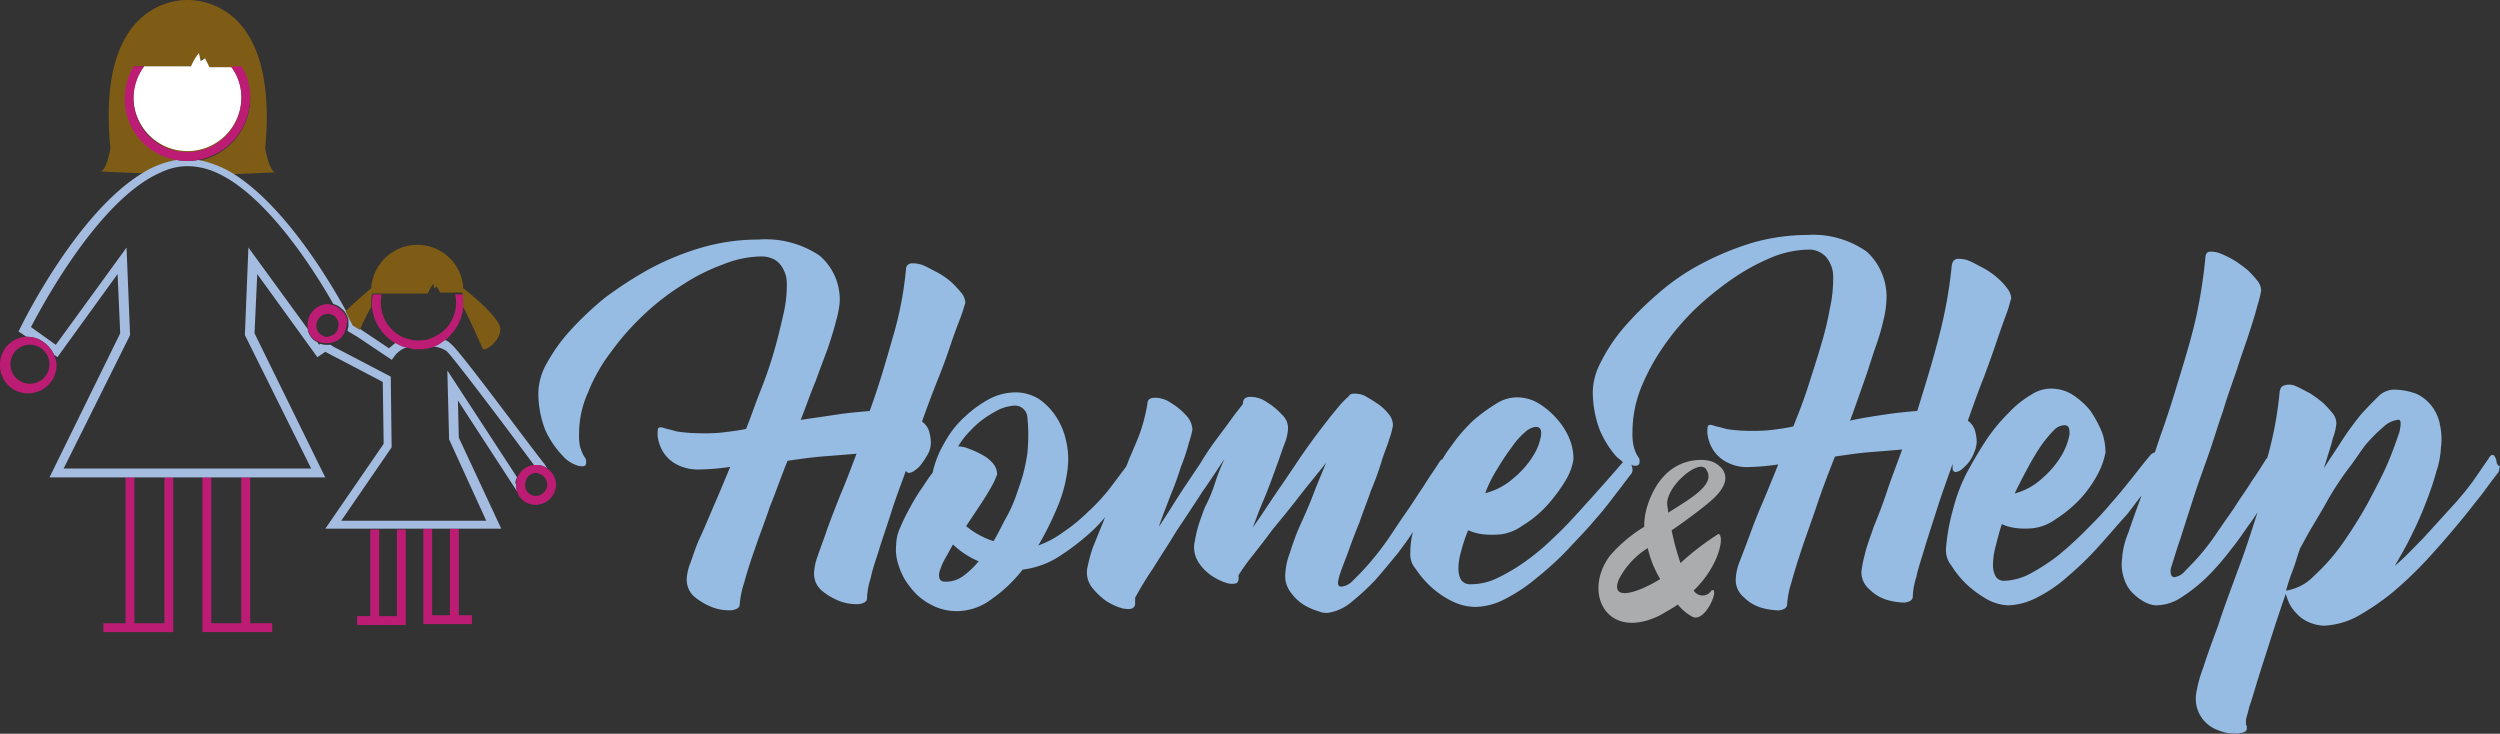 <svg id="Logo_Home_Help" data-name="Logo Home&amp;Help" xmlns="http://www.w3.org/2000/svg" width="140.913" height="41.357" viewBox="0 0 140.913 41.357">
  <rect x="0" y="0" width="140.913" height="41.357" fill="#333333" stroke="none"/>
  <g id="Grupo_262" data-name="Grupo 262">
    <g id="Grupo_240" data-name="Grupo 240" transform="translate(5.68)">
      <g id="Grupo_238" data-name="Grupo 238">
        <path id="Trazado_99" data-name="Trazado 99" d="M21.216,9.716s-1,.05-2.392.1a5.223,5.223,0,0,0-1.943-.747,3.58,3.58,0,0,0,2.94-3.488,3.253,3.253,0,0,0-.5-1.794H17.429l-.249-.5-.249.149V2.99a7.711,7.711,0,0,0-.4.747H13.293a3.581,3.581,0,0,0-.5,1.794,3.58,3.58,0,0,0,2.94,3.488,5.816,5.816,0,0,0-1.943.747c-1.4-.05-2.392-.1-2.392-.1s.3,0,.548-1.3C11.2.9,14.888,0,16.283,0c1.445,0,5.082.9,4.385,8.371C20.917,9.667,21.216,9.716,21.216,9.716Z" transform="translate(-11.4)" fill="#7f5c16"/>
      </g>
      <g id="Grupo_239" data-name="Grupo 239" transform="translate(1.844 2.99)">
        <path id="Trazado_100" data-name="Trazado 100" d="M15.1,8.541a2.881,2.881,0,0,1,.6-1.794h2.641A3.459,3.459,0,0,1,18.787,6l.1.448.249-.149.249.5h1.246a3.1,3.1,0,0,1,.6,1.794,3.02,3.02,0,0,1-3.04,3.04A3.172,3.172,0,0,1,15.1,8.541Z" transform="translate(-15.1 -6)" fill="#7f5c16"/>
      </g>
    </g>
    <g id="Grupo_242" data-name="Grupo 242" transform="translate(20.13 29.797)">
      <g id="Grupo_241" data-name="Grupo 241">
        <path id="Trazado_101" data-name="Trazado 101" d="M46.13,64.683V59.8h-.5v4.883h-1V59.8h-.5v5.381h2.741v-.5ZM42.642,59.85v4.883h-1V59.85h-.5v4.883H40.4v.5h2.741V59.85Z" transform="translate(-40.4 -59.8)" fill="#bd1c75"/>
      </g>
    </g>
    <g id="Grupo_244" data-name="Grupo 244" transform="translate(24.117 19.134)">
      <g id="Grupo_243" data-name="Grupo 243">
        <path id="Trazado_102" data-name="Trazado 102" d="M55.127,45.675h0a1.231,1.231,0,0,0-.448-.2h-.3c-1.844-2.491-4.634-6.179-4.933-6.428A1.636,1.636,0,0,0,48.4,38.8a1.785,1.785,0,0,0,.548-.2,1.043,1.043,0,0,0,.3-.2.809.809,0,0,1,.448.249c.448.3,4.435,5.73,5.282,6.777Z" transform="translate(-48.4 -38.4)" fill="#a4bcdf"/>
      </g>
    </g>
    <g id="Grupo_246" data-name="Grupo 246" transform="translate(5.83 26.907)">
      <g id="Grupo_245" data-name="Grupo 245">
        <path id="Trazado_103" data-name="Trazado 103" d="M19.971,62.222V54h-.5v8.222H17.779V54h-.5v8.72h3.936v-.5ZM15.138,54v8.222H13.444V54h-.5v8.222H11.7v.5h3.936V54Z" transform="translate(-11.7 -54)" fill="#bd1c75"/>
      </g>
    </g>
    <g id="Grupo_248" data-name="Grupo 248" transform="translate(1.046 9.019)">
      <g id="Grupo_247" data-name="Grupo 247">
        <path id="Trazado_104" data-name="Trazado 104" d="M30.153,36.387a1.1,1.1,0,0,0,.05.4h0l-3.338-5.132.05,2.093,2.392,5.132H19.39l3.289-4.783-.05-3.488L19.39,28.913l-.448.3-3.388-4.684L15.4,27.866l3.986,8.122H3.844L7.83,27.866l-.149-3.338L4.292,29.212l-.2-.149a1.794,1.794,0,0,0-.947-.9,1.791,1.791,0,0,0-.548-.1h-.05l-.448-.3.1-.2c.149-.3,3.189-6.478,6.876-8.72a5.223,5.223,0,0,1,1.943-.747,2.426,2.426,0,0,0,.6.05,2.426,2.426,0,0,0,.6-.05,5.816,5.816,0,0,1,1.943.747c2.84,1.744,5.332,5.83,6.378,7.723a3.862,3.862,0,0,1,.4.8l.4.249,1.644,1.1c.1-.1.249-.2.4-.349l.3.149a1.455,1.455,0,0,0,.448.1,1.407,1.407,0,0,0-.847.548l-.149.2-1.943-1.3-.249-.149h0l-.249-.149-.05-.05c0-.1.05-.149.05-.249v-.349h0a1.231,1.231,0,0,0-.2-.448c-.05-.1-.149-.149-.249-.249a1,1,0,0,0-.4-.2c-1.246-2.192-3.887-6.228-6.627-7.424a4.108,4.108,0,0,0-1.545-.349,3.483,3.483,0,0,0-1.545.349C6.634,20.292,3.4,26.371,2.8,27.517l1.4,1,3.986-5.481.2,4.933L4.641,35.49H18.593l-3.737-7.524.2-4.933,3.338,4.584h0a.969.969,0,0,0,.448.7c.05,0,.05.05.1.05h0l.1.149.05-.05h.05a.848.848,0,0,0,.349.05h.2l.149.1,3.239,1.694.05,3.986-2.84,4.136h8.172l-2.093-4.584-.1-3.887L30.2,35.988a.72.72,0,0,0-.1.349A.049.049,0,0,1,30.153,36.387Z" transform="translate(-2.1 -18.1)" fill="#a4bcdf"/>
      </g>
    </g>
    <g id="Grupo_250" data-name="Grupo 250" transform="translate(0 18.984)">
      <g id="Grupo_249" data-name="Grupo 249">
        <path id="Trazado_105" data-name="Trazado 105" d="M3.04,39.1a1.794,1.794,0,0,0-.947-.9,1.791,1.791,0,0,0-.548-.1h-.05A1.554,1.554,0,0,0,0,39.694a1.574,1.574,0,0,0,1.594,1.594,1.606,1.606,0,0,0,1.594-1.594A1.742,1.742,0,0,0,3.04,39.1ZM1.594,40.741a1.1,1.1,0,0,1,0-2.192,1.1,1.1,0,1,1,0,2.192Z" transform="translate(0 -38.1)" fill="#bd1c75"/>
      </g>
    </g>
    <g id="Grupo_253" data-name="Grupo 253" transform="translate(7.026 2.99)">
      <g id="Grupo_251" data-name="Grupo 251" transform="translate(0.498)">
        <path id="Trazado_106" data-name="Trazado 106" d="M21.179,8.541a3.04,3.04,0,0,1-6.079,0,2.881,2.881,0,0,1,.6-1.794h2.641A3.46,3.46,0,0,1,18.787,6l.1.448.249-.149.249.5h1.246A2.8,2.8,0,0,1,21.179,8.541Z" transform="translate(-15.1 -6)" fill="#fff"/>
      </g>
      <g id="Grupo_252" data-name="Grupo 252" transform="translate(0 0.747)">
        <path id="Trazado_107" data-name="Trazado 107" d="M21.176,9.294a3.58,3.58,0,0,1-2.94,3.488,2.426,2.426,0,0,1-.6.05,2.426,2.426,0,0,1-.6-.05A3.494,3.494,0,0,1,14.1,9.294,3.73,3.73,0,0,1,14.6,7.5h.6a3.1,3.1,0,0,0-.6,1.794,3.02,3.02,0,0,0,3.04,3.04,3.052,3.052,0,0,0,3.04-3.04,2.881,2.881,0,0,0-.6-1.794h.6A3.141,3.141,0,0,1,21.176,9.294Z" transform="translate(-14.1 -7.5)" fill="#bd1c75"/>
      </g>
    </g>
    <g id="Grupo_255" data-name="Grupo 255" transform="translate(20.978 16.593)">
      <g id="Grupo_254" data-name="Grupo 254">
        <path id="Trazado_108" data-name="Trazado 108" d="M47.232,33.748v.3a2.746,2.746,0,0,1-1.1,1.893c-.1.05-.2.149-.3.2a2.234,2.234,0,0,1-1.146.249,1.38,1.38,0,0,1-.448-.05c-.149-.05-.3-.05-.448-.1l-.3-.149a2.653,2.653,0,0,1-1.4-2.043V33.8a1.7,1.7,0,0,1,.05-.5h.5a1.536,1.536,0,0,0-.05.5,2.115,2.115,0,0,0,.747,1.594,1.913,1.913,0,0,0,.9.448,1.379,1.379,0,0,0,.448.05,2.044,2.044,0,0,0,.548-.05,2.77,2.77,0,0,0,.847-.448,2.115,2.115,0,0,0,.747-1.594,1.7,1.7,0,0,0-.05-.5h.5A1.106,1.106,0,0,0,47.232,33.748Z" transform="translate(-42.1 -33.3)" fill="#bd1c75"/>
      </g>
    </g>
    <g id="Grupo_257" data-name="Grupo 257" transform="translate(17.34 17.141)">
      <g id="Grupo_256" data-name="Grupo 256">
        <path id="Trazado_109" data-name="Trazado 109" d="M37.042,35.347h0a.939.939,0,0,0-.2-.448c-.05-.1-.149-.149-.249-.249a1,1,0,0,0-.4-.2c-.1,0-.149-.05-.249-.05A1.159,1.159,0,0,0,34.8,35.546v.2h0a.969.969,0,0,0,.448.7c.05,0,.05.05.1.05h0a.174.174,0,0,1,.1.05h.05a.848.848,0,0,0,.349.05h.2a1.584,1.584,0,0,0,.448-.149,1,1,0,0,0,.4-.5.174.174,0,0,1,.05-.1c0-.1.05-.149.05-.249v-.149C37.042,35.446,37.042,35.4,37.042,35.347Zm-.6.6-.149.149c-.05.05-.1.05-.2.1-.05,0-.1.05-.2.05s-.149,0-.2-.05a.6.6,0,0,1-.4-.6.66.66,0,0,1,.648-.648.613.613,0,0,1,.548.349.449.449,0,0,1,.05.249v.05A1.268,1.268,0,0,1,36.444,35.945Z" transform="translate(-34.8 -34.4)" fill="#bd1c75"/>
      </g>
    </g>
    <g id="Grupo_259" data-name="Grupo 259" transform="translate(29.099 26.209)">
      <g id="Grupo_258" data-name="Grupo 258">
        <path id="Trazado_110" data-name="Trazado 110" d="M60.144,52.8a.939.939,0,0,0-.448-.2h-.3a1.123,1.123,0,0,0-.9.648.72.72,0,0,0-.1.349v.1a1.1,1.1,0,0,0,.05.4,1.077,1.077,0,0,0,1.046.747A1.159,1.159,0,0,0,60.642,53.7,1.113,1.113,0,0,0,60.144,52.8Zm-1.246.947h0a.939.939,0,0,1,.1-.4h0a.51.51,0,0,1,.3-.249.424.424,0,0,1,.4,0,.644.644,0,0,1,.448.6.66.66,0,0,1-.648.648A.606.606,0,0,1,58.9,53.746Z" transform="translate(-58.4 -52.6)" fill="#bd1c75"/>
      </g>
    </g>
    <g id="Grupo_261" data-name="Grupo 261" transform="translate(19.483 13.802)">
      <g id="Grupo_260" data-name="Grupo 260">
        <path id="Trazado_111" data-name="Trazado 111" d="M47.82,32.434c0,.7-.9,1.345-1,1.1-.1-.2-.7-1.594-1.1-2.342v-.3a1.7,1.7,0,0,0-.05-.5H44.432l-.2-.349-.149.1-.05-.249a2.381,2.381,0,0,0-.3.548H40.595a1.536,1.536,0,0,0-.05.5v.249c-.2.349-.448.847-.648,1.3l-.4-.249c-.1-.2-.249-.448-.4-.8.5-.5,1.1-1,1.445-1.3A2.61,2.61,0,0,1,43.136,27.7a2.578,2.578,0,0,1,2.591,2.442C46.375,30.64,47.82,31.886,47.82,32.434Z" transform="translate(-39.1 -27.7)" fill="#7f5c16"/>
      </g>
    </g>
  </g>
  <g id="Grupo_264" data-name="Grupo 264" transform="translate(30.345 13.254)">
    <g id="Grupo_263" data-name="Grupo 263">
      <path id="Trazado_112" data-name="Trazado 112" d="M81.628,40.155c.05.05.1.1.149.1a.662.662,0,0,0,.349-.149,1.5,1.5,0,0,0,.4-.4,5.252,5.252,0,0,0,.349-.548,1.379,1.379,0,0,0,.149-.648,2.5,2.5,0,0,0-.1-.6,1.045,1.045,0,0,0-.4-.548q.448-1.271.9-2.392c.3-.747.548-1.445.747-2.043s.4-1.1.548-1.495.2-.648.249-.747a.928.928,0,0,0-.2-.548,6.524,6.524,0,0,0-.6-.648,4.515,4.515,0,0,0-.8-.548c-.3-.149-.548-.3-.8-.4a1.583,1.583,0,0,0-.648-.1.329.329,0,0,0-.3.349,19.948,19.948,0,0,1-.747,3.837c-.4,1.4-.8,2.79-1.3,4.136-.548.05-1.2.1-1.844.2s-1.345.2-2.043.3c.3-.747.548-1.495.847-2.192.249-.7.5-1.345.7-1.893q.3-.9.448-1.495a5.736,5.736,0,0,0,.2-1A3.253,3.253,0,0,0,76.745,28a5.455,5.455,0,0,0-3.438-.9,11.466,11.466,0,0,0-3.189.448,15.154,15.154,0,0,0-2.94,1.2,22.185,22.185,0,0,0-2.541,1.644,18.348,18.348,0,0,0-1.993,1.893,9.657,9.657,0,0,0-1.3,1.844A3.521,3.521,0,0,0,60.9,35.67a5.743,5.743,0,0,0,.4,2.192,5.234,5.234,0,0,0,.947,1.4,1.858,1.858,0,0,0,.947.6c.3.05.4,0,.4-.2a.449.449,0,0,0-.05-.249,1.089,1.089,0,0,1-.149-.249,3.435,3.435,0,0,1-.149-.4,3.08,3.08,0,0,1-.05-.747,5.607,5.607,0,0,1,.5-2.292,9.612,9.612,0,0,1,1.3-2.292,14.6,14.6,0,0,1,1.844-2.093,13.627,13.627,0,0,1,2.192-1.694A10.951,10.951,0,0,1,71.314,28.5a5.9,5.9,0,0,1,2.143-.448,1.591,1.591,0,0,1,.7.149,1.176,1.176,0,0,1,.448.4,1.842,1.842,0,0,1,.249.548,1.869,1.869,0,0,1,.05.5,7.1,7.1,0,0,1-.2,1.694c-.149.648-.3,1.3-.5,1.993a22.859,22.859,0,0,1-.747,2.192c-.3.747-.548,1.495-.847,2.242-.448.1-.9.149-1.3.2a9.21,9.21,0,0,1-1.146.05,9.732,9.732,0,0,1-1.445-.1c-.349-.1-.6-.149-.747-.2s-.249-.05-.3,0-.05.2-.05.448a2.527,2.527,0,0,0,.1.448,2.068,2.068,0,0,0,.349.648,2.009,2.009,0,0,0,.7.548,2.6,2.6,0,0,0,1.146.249,12.969,12.969,0,0,0,1.794-.149c-.3.747-.6,1.445-.9,2.143s-.548,1.3-.8,1.844-.4,1.046-.548,1.445a2.667,2.667,0,0,0-.2.9,1.254,1.254,0,0,0,.448,1,3.584,3.584,0,0,0,1.046.6,2.663,2.663,0,0,0,1.046.149c.3-.05.448-.149.448-.349a5.078,5.078,0,0,1,.249-1.2c.149-.548.349-1.2.6-1.893.249-.747.548-1.495.847-2.392.349-.847.648-1.744,1-2.591.7-.1,1.4-.2,2.043-.249s1.3-.1,1.844-.149c-.3.8-.6,1.594-.9,2.292q-.448,1.121-.747,1.943c-.2.6-.4,1.1-.548,1.545a3.157,3.157,0,0,0-.2.947,1.254,1.254,0,0,0,.448,1,3.584,3.584,0,0,0,1.046.6,2.663,2.663,0,0,0,1.046.149c.3-.05.448-.149.448-.349a3.922,3.922,0,0,1,.2-1.1c.1-.5.3-1.046.5-1.694s.448-1.345.7-2.143.548-1.545.847-2.392C81.529,40.055,81.579,40.105,81.628,40.155Z" transform="translate(-60.9 -26.851)" fill="#96bce3"/>
      <path id="Trazado_113" data-name="Trazado 113" d="M160.926,39.854c.05.05.1.1.149.1a.662.662,0,0,0,.349-.149,3.007,3.007,0,0,0,.4-.4,1.933,1.933,0,0,0,.3-.548,1.534,1.534,0,0,0,.149-.648,2.5,2.5,0,0,0-.1-.6,1.045,1.045,0,0,0-.4-.548c.3-.847.6-1.694.9-2.442q.448-1.2.747-2.093c.2-.6.4-1.146.548-1.545s.2-.7.249-.8a.928.928,0,0,0-.2-.548,3.539,3.539,0,0,0-.6-.648,4.516,4.516,0,0,0-.8-.548c-.3-.149-.548-.3-.8-.4a1.583,1.583,0,0,0-.648-.1c-.2.05-.249.149-.3.349a25.291,25.291,0,0,1-.7,3.936c-.349,1.4-.8,2.84-1.246,4.285-.548.05-1.146.1-1.794.2s-1.345.2-1.993.349c.3-.8.548-1.545.8-2.242s.448-1.4.648-1.943a12.668,12.668,0,0,0,.448-1.545,5.3,5.3,0,0,0,.149-1,3.433,3.433,0,0,0-1.1-2.79,5.227,5.227,0,0,0-3.338-.947,11.379,11.379,0,0,0-3.139.448,16.084,16.084,0,0,0-2.89,1.2,12.49,12.49,0,0,0-2.442,1.694,17.864,17.864,0,0,0-1.943,1.943,9.476,9.476,0,0,0-1.246,1.893,3.707,3.707,0,0,0-.448,1.594,6.013,6.013,0,0,0,.4,2.242,5.546,5.546,0,0,0,.9,1.445c.149.149.3.249.4.349l-.05.05q-.448.523-1.046,1.2c-.4.448-.847.947-1.3,1.445s-.947,1.046-1.495,1.545a13.415,13.415,0,0,1-1.594,1.345,11.111,11.111,0,0,1-1.595.947,3.483,3.483,0,0,1-1.545.349.613.613,0,0,1-.5-.249,1.246,1.246,0,0,1-.149-.648,3.385,3.385,0,0,1,.149-.947,8.367,8.367,0,0,1,.4-1.2,3.223,3.223,0,0,0,.648.2,4.3,4.3,0,0,0,.847.05,2.592,2.592,0,0,0,1.545-.5,6.112,6.112,0,0,0,1.4-1.146,9.27,9.27,0,0,0,1.046-1.4,3.276,3.276,0,0,0,.448-1.2,3.013,3.013,0,0,0-.2-1.1,3.934,3.934,0,0,0-.7-1.146,4.531,4.531,0,0,0-1.046-.9,2.367,2.367,0,0,0-1.246-.349,2.168,2.168,0,0,0-1.146.349,9.385,9.385,0,0,0-1.3.947,8.98,8.98,0,0,0-1.246,1.445,6.5,6.5,0,0,0-.5.747c-.05,0-.149.1-.2.2-.249.4-.548.8-.847,1.3-.349.5-.648,1-1,1.495s-.7,1.046-1.046,1.545a15.812,15.812,0,0,1-1.046,1.345c-.349.4-.648.7-.9.947a1.037,1.037,0,0,1-.648.349c-.2,0-.249-.149-.149-.5.1-.4.3-.847.5-1.4s.4-1.1.648-1.694c.2-.6.448-1.2.648-1.794a17.079,17.079,0,0,0,.6-1.644c.149-.5.349-.947.448-1.3a4.249,4.249,0,0,0,.2-.747.958.958,0,0,0-.2-.6,2.855,2.855,0,0,0-.548-.548c-.2-.149-.448-.3-.7-.448a1.206,1.206,0,0,0-.648-.2h-.149a.274.274,0,0,0-.249.149,5.268,5.268,0,0,0-.7.747c-.3.349-.6.747-.947,1.2s-.7.947-1.046,1.445L123.156,40.6c-.349.5-.648.947-.947,1.4s-.548.8-.747,1.1c.2-.5.4-1.1.648-1.644.249-.6.448-1.146.648-1.694s.349-1,.5-1.4a2.666,2.666,0,0,0,.2-.9,1.038,1.038,0,0,0-.349-.747,3.716,3.716,0,0,0-.847-.7,1.607,1.607,0,0,0-.9-.3c-.3,0-.448.1-.448.4h0c-.149.2-.4.5-.648.847s-.548.747-.847,1.146a15.755,15.755,0,0,0-.9,1.345l-.9,1.345c-.3.448-.548.847-.8,1.246s-.448.7-.648,1c.2-.6.448-1.2.648-1.744a17.08,17.08,0,0,0,.6-1.644,10.6,10.6,0,0,0,.448-1.345,5.807,5.807,0,0,0,.2-.747,1.233,1.233,0,0,0-.349-.8,3.715,3.715,0,0,0-.847-.7,1.607,1.607,0,0,0-.9-.3c-.3,0-.448.1-.448.4a10.694,10.694,0,0,1-.3,1.246c-.149.5-.4,1.046-.648,1.644-.1.2-.149.4-.249.6l-.9,1.2a10.764,10.764,0,0,1-1.246,1.345,10.021,10.021,0,0,1-1.4,1.146,5.493,5.493,0,0,1-1.4.747A17.412,17.412,0,0,0,110.55,41.7a7.84,7.84,0,0,0,.5-2.093,4.5,4.5,0,0,0-.1-1.4,4.028,4.028,0,0,0-.548-1.345,3.626,3.626,0,0,0-.947-1,2.506,2.506,0,0,0-1.345-.4,3.23,3.23,0,0,0-1.445.349,6.532,6.532,0,0,0-1.4,1,5.438,5.438,0,0,0-1.146,1.445,5.814,5.814,0,0,0-.7,1.744c-.249.3-.448.648-.7,1a12.6,12.6,0,0,0-.648,1.1,9.96,9.96,0,0,0-.5,1.046,2.262,2.262,0,0,0-.2.9,2.631,2.631,0,0,0,.149,1.2,3.48,3.48,0,0,0,.648,1.2,3.356,3.356,0,0,0,1.1.947,3.044,3.044,0,0,0,1.495.4,3.249,3.249,0,0,0,1.943-.648,8.171,8.171,0,0,0,1.794-1.694,4.885,4.885,0,0,0,2.143-.8,13.1,13.1,0,0,0,1.844-1.445,8.273,8.273,0,0,0,.648-.7c0,.05-.05.1-.05.149-.249.6-.448,1.1-.648,1.594a9.952,9.952,0,0,0-.3,1.146,1.372,1.372,0,0,0,.3,1.1,3.746,3.746,0,0,0,.8.747,3.54,3.54,0,0,0,.9.4c.3.05.5.05.6-.05a.274.274,0,0,0,.1-.249v-.3a18.156,18.156,0,0,1,1-1.644c.4-.648.9-1.4,1.345-2.143.5-.747,1-1.495,1.445-2.192.5-.7.9-1.345,1.246-1.844a11.607,11.607,0,0,0-.548,1.4,7.788,7.788,0,0,1-.548,1.3c-.149.4-.3.8-.4,1.146s-.149.648-.2.9a1.572,1.572,0,0,0,.249,1.1,2.669,2.669,0,0,0,.747.747,3.253,3.253,0,0,0,.847.4.952.952,0,0,0,.548,0,.378.378,0,0,0,.1-.2v-.249a11.59,11.59,0,0,1,.747-1.046c.349-.448.747-.947,1.146-1.495.448-.548.947-1.146,1.445-1.794s1.046-1.3,1.594-1.993c-.249.6-.5,1.2-.747,1.844s-.5,1.2-.747,1.744a14.216,14.216,0,0,0-.548,1.495,3.708,3.708,0,0,0-.249,1.1,1.5,1.5,0,0,0,.249,1.046,2.669,2.669,0,0,0,.747.747,3.54,3.54,0,0,0,.9.4,1.015,1.015,0,0,0,.648.05,2.676,2.676,0,0,0,1.2-.6,14.159,14.159,0,0,0,1.3-1.2c.448-.5.847-1,1.3-1.545.3-.4.6-.8.847-1.2a4.525,4.525,0,0,0-.149,1.146,1.255,1.255,0,0,0,.3.947,5.585,5.585,0,0,0,.9,1.046,5.008,5.008,0,0,0,1.2.8,3.028,3.028,0,0,0,1.246.3,3.747,3.747,0,0,0,1.694-.448,9.36,9.36,0,0,0,1.794-1.2,17.388,17.388,0,0,0,1.744-1.594c.548-.6,1.1-1.146,1.545-1.694.5-.548.9-1.1,1.246-1.545s.6-.8.8-1.046a.373.373,0,0,0,.05-.249c0-.1-.05-.149-.05-.249a.049.049,0,0,1,.05.05c.249.05.4,0,.4-.2a.373.373,0,0,0-.05-.249,1.09,1.09,0,0,1-.149-.249,2.318,2.318,0,0,1-.149-.448,3.546,3.546,0,0,1-.05-.8,6.713,6.713,0,0,1,.448-2.342,11.8,11.8,0,0,1,1.246-2.342,14.111,14.111,0,0,1,1.794-2.143,17.285,17.285,0,0,1,2.143-1.744,11.905,11.905,0,0,1,2.192-1.2,5.659,5.659,0,0,1,2.093-.448,1.247,1.247,0,0,1,.648.149,1.177,1.177,0,0,1,.448.4,1.842,1.842,0,0,1,.249.548,2.044,2.044,0,0,1,.05.548,7.793,7.793,0,0,1-.2,1.744,17.346,17.346,0,0,1-.5,2.043c-.2.7-.448,1.445-.7,2.242s-.548,1.545-.847,2.292c-.448.1-.847.149-1.246.2a8.837,8.837,0,0,1-1.1.05,8.969,8.969,0,0,1-1.4-.1c-.349-.1-.6-.149-.747-.2s-.249-.05-.3,0-.05.2-.05.448a2.529,2.529,0,0,0,.1.448,2.068,2.068,0,0,0,.349.648,2.009,2.009,0,0,0,.7.548,2.375,2.375,0,0,0,1.1.249,12.948,12.948,0,0,0,1.744-.149c-.3.747-.6,1.495-.9,2.192s-.548,1.345-.747,1.893-.4,1.046-.548,1.445a2.9,2.9,0,0,0-.2.947,1.254,1.254,0,0,0,.448,1,2.324,2.324,0,0,0,1,.6,3.722,3.722,0,0,0,1,.149c.3-.05.448-.149.448-.349a5.38,5.38,0,0,1,.249-1.246q.224-.822.6-1.943c.249-.747.548-1.545.847-2.442s.648-1.794,1-2.691c.7-.1,1.345-.2,1.993-.249s1.246-.1,1.794-.149c-.3.847-.6,1.594-.847,2.342s-.5,1.4-.747,1.993c-.2.6-.4,1.1-.5,1.545a6.791,6.791,0,0,0-.2,1,1.254,1.254,0,0,0,.448,1,2.324,2.324,0,0,0,1,.6,3.722,3.722,0,0,0,1,.149c.3-.05.448-.149.448-.349a3.923,3.923,0,0,1,.2-1.1c.1-.5.3-1.046.5-1.744.2-.648.448-1.4.7-2.192s.548-1.594.847-2.442A1.887,1.887,0,0,0,160.926,39.854Zm-25.661-.1a12.446,12.446,0,0,1,.8-1.2,4.3,4.3,0,0,1,.747-.847,1.1,1.1,0,0,1,.6-.3c.249,0,.349.149.3.5a3.031,3.031,0,0,1-.448,1.146,5.054,5.054,0,0,1-1.1,1.246,3.8,3.8,0,0,1-1.594.847A7.28,7.28,0,0,1,135.264,39.755Zm-30.146,6.079a1.641,1.641,0,0,1-.947.3c-.2,0-.3-.05-.349-.149a.674.674,0,0,1,0-.448,3.617,3.617,0,0,1,.3-.7c.149-.249.3-.548.448-.8a4.844,4.844,0,0,0,1.445.947A4.671,4.671,0,0,1,105.118,45.834Zm3.637-6.876c-.05.3-.1.6-.2,1s-.249.8-.4,1.246a7.947,7.947,0,0,1-.6,1.345c-.249.448-.448.9-.7,1.3a4.688,4.688,0,0,1-1.545-.847l.6-.9c.2-.3.4-.6.548-.847s.3-.5.4-.7.149-.349.2-.448a.958.958,0,0,0-.2-.6,1.994,1.994,0,0,0-.6-.5,5.028,5.028,0,0,0-.747-.349,1.72,1.72,0,0,0-.648-.149,4.3,4.3,0,0,1,.7-.9,4.991,4.991,0,0,1,.8-.7,7.5,7.5,0,0,1,.847-.5,2.665,2.665,0,0,1,.8-.2.706.706,0,0,1,.747.6A10.013,10.013,0,0,1,108.756,38.957Z" transform="translate(-81.201 -26.6)" fill="#96bce3"/>
      <path id="Trazado_114" data-name="Trazado 114" d="M251.18,40.259a.812.812,0,0,0-.149-.3c-.1-.05-.2,0-.3.2-.249.349-.548.8-.9,1.3A17.74,17.74,0,0,1,248.54,43l-1.495,1.644c-.548.548-1.046,1.1-1.594,1.545.349-.6.7-1.2,1-1.844a18.742,18.742,0,0,0,.8-1.844,15.849,15.849,0,0,0,.548-1.644,4.868,4.868,0,0,0,.249-1.3,3.73,3.73,0,0,0-.05-1.3,2.478,2.478,0,0,0-.448-1.046,2.364,2.364,0,0,0-.847-.7,3.68,3.68,0,0,0-1.4-.249,1.337,1.337,0,0,0-.8.4c-.3.3-.648.648-1,1.046-.349.448-.7.9-1.046,1.445s-.7,1.046-1,1.545c.2-.7.4-1.246.5-1.694a3.035,3.035,0,0,0,.2-.847.928.928,0,0,0-.2-.548,5.965,5.965,0,0,0-.548-.6,7.124,7.124,0,0,0-.747-.548c-.3-.149-.548-.3-.8-.4a.864.864,0,0,0-.6-.05c-.2.05-.249.149-.3.349a20.391,20.391,0,0,1-.548,3.189c-.05.2-.1.4-.149.548a.049.049,0,0,1-.05.05c-.249.4-.5.8-.847,1.3-.3.5-.648.947-.947,1.445-.349.5-.7,1-1,1.445a13.525,13.525,0,0,1-.947,1.246c-.3.349-.6.648-.847.9a.952.952,0,0,1-.6.349c-.149,0-.249-.149-.2-.5.149-.448.3-1,.548-1.694.2-.648.448-1.4.7-2.192s.548-1.594.847-2.442.548-1.694.847-2.541c.249-.847.548-1.644.8-2.392.249-.8.5-1.445.7-2.093q.3-.9.448-1.495a5.854,5.854,0,0,0,.2-.8.928.928,0,0,0-.2-.548,5.975,5.975,0,0,0-.548-.6,7.131,7.131,0,0,0-.747-.548,5.95,5.95,0,0,0-.8-.4,1.481,1.481,0,0,0-.6-.1c-.15,0-.249.149-.249.349a28.614,28.614,0,0,1-.5,3.239c-.249,1.146-.6,2.292-.947,3.438s-.7,2.292-1.1,3.388l-.3.9a.455.455,0,0,0-.249.149c-.3.349-.648.8-1,1.246-.4.5-.8,1-1.246,1.495-.448.548-.947,1.046-1.445,1.545a19.533,19.533,0,0,1-1.545,1.4,11.414,11.414,0,0,1-1.545,1,3.356,3.356,0,0,1-1.495.4.523.523,0,0,1-.448-.249,1.32,1.32,0,0,1-.149-.7,4.029,4.029,0,0,1,.149-1c.1-.4.2-.8.349-1.246a2.467,2.467,0,0,0,.648.2,4.028,4.028,0,0,0,.8.05,2.7,2.7,0,0,0,1.545-.5,7.409,7.409,0,0,0,1.4-1.146,6.531,6.531,0,0,0,1-1.4,4.235,4.235,0,0,0,.448-1.246,3.467,3.467,0,0,0-.2-1.146,7.047,7.047,0,0,0-.648-1.2,4.284,4.284,0,0,0-1-.9,2.249,2.249,0,0,0-1.246-.349,2.014,2.014,0,0,0-1.1.349,5.461,5.461,0,0,0-1.246,1,9.883,9.883,0,0,0-1.246,1.495c-.4.6-.747,1.2-1.1,1.844a9.576,9.576,0,0,0-.8,2.093,11.284,11.284,0,0,0-.4,2.192,1.366,1.366,0,0,0,.3,1,5.571,5.571,0,0,0,.847,1.046,6.189,6.189,0,0,0,1.146.847,2.736,2.736,0,0,0,1.2.349,3.721,3.721,0,0,0,1.644-.448,7.772,7.772,0,0,0,1.744-1.2,17.512,17.512,0,0,0,1.694-1.644c.548-.6,1.046-1.2,1.545-1.744.349-.4.6-.8.9-1.146q-.448,1.2-.747,2.093a4.442,4.442,0,0,0-.349,1.445,2.46,2.46,0,0,0,.149,1.246,1.9,1.9,0,0,0,.548.8,2.533,2.533,0,0,0,.648.448,1.512,1.512,0,0,0,.548.149,2.6,2.6,0,0,0,1.445-.448,9.04,9.04,0,0,0,1.445-1.146,14.238,14.238,0,0,0,1.345-1.545c.448-.548.8-1.1,1.2-1.644l.3-.448c-.349,1.1-.7,2.192-1.1,3.239-.4,1.1-.8,2.143-1.1,3.089-.349.947-.648,1.744-.847,2.392a7.27,7.27,0,0,0-.4,1.445,1.874,1.874,0,0,0,1.2,2.093,2.311,2.311,0,0,0,.947.2,1.431,1.431,0,0,0,.6-.1c.05-.05.1-.1.1-.149v-.1a.183.183,0,0,0-.05-.149v-.249c0-.1.1-.349.2-.8.149-.4.3-.947.5-1.594s.448-1.4.7-2.192.548-1.694.847-2.541a3.789,3.789,0,0,0,.2.548,2.342,2.342,0,0,0,.448.6,1.9,1.9,0,0,0,.648.448,2.348,2.348,0,0,0,.847.2,4.452,4.452,0,0,0,1.844-.5,14.03,14.03,0,0,0,1.993-1.345,22.055,22.055,0,0,0,1.943-1.844c.648-.7,1.2-1.345,1.744-1.993s1-1.246,1.4-1.744q.6-.822.9-1.2c.05-.05.05-.149.1-.349A.334.334,0,0,1,251.18,40.259Zm-26.409.4a13.7,13.7,0,0,1,.747-1.246,7.035,7.035,0,0,1,.7-.847.861.861,0,0,1,.6-.3c.249,0,.3.149.3.5a3.581,3.581,0,0,1-.448,1.2,5.235,5.235,0,0,1-1.1,1.3,3.618,3.618,0,0,1-1.545.847C224.273,41.6,224.522,41.106,224.772,40.658Zm20.28-.249c-.3.7-.7,1.445-1.146,2.292a25.7,25.7,0,0,1-1.445,2.292,11.334,11.334,0,0,1-1.594,1.794,2.722,2.722,0,0,1-1.545.8,11.215,11.215,0,0,1,.4-1.2c.149-.4.249-.8.4-1.2.2-.349.4-.747.7-1.246s.6-1,.9-1.545a17.577,17.577,0,0,1,1.046-1.594c.4-.5.7-1,1.046-1.445a9.354,9.354,0,0,1,1-1,1.449,1.449,0,0,1,.847-.4c.149,0,.149.249.05.7C245.55,39.113,245.351,39.711,245.052,40.409Z" transform="translate(-140.812 -27.553)" fill="#96bce3"/>
    </g>
    <path id="Trazado_115" data-name="Trazado 115" d="M187.589,56.2a14.973,14.973,0,0,0-2.143,1.644,14.618,14.618,0,0,1-.5-1.844c.8-.548,1.545-1.1,2.192-1.644,1.744-1.495.249-2.192.05-2.242-.2-.1-2.591-.548-3.588,2.442a3.815,3.815,0,0,0-.2,1.246,8.056,8.056,0,0,0-1.943,1.644c-1.545,2.093-.149,4.833,2.84,3.338.349-.2.7-.4,1-.6a2.661,2.661,0,0,0,.847.7c.747.3,1.545-1.744,1.046-1.495a.583.583,0,0,1-1,0C187.639,58,187.938,56.3,187.589,56.2Zm-2.89-1.644c-.1-1,1.794-2.641,2.192-1.993.548.8-.7,1.545-2.143,2.442C184.749,54.808,184.7,54.658,184.7,54.558Zm-2.741,4.235A4.494,4.494,0,0,1,183.6,57a6.082,6.082,0,0,0,.7,1.744C183.2,59.442,181.46,60.089,181.958,58.794Z" transform="translate(-121.069 -39.361)" fill="#abacad"/>
  </g>
</svg>

